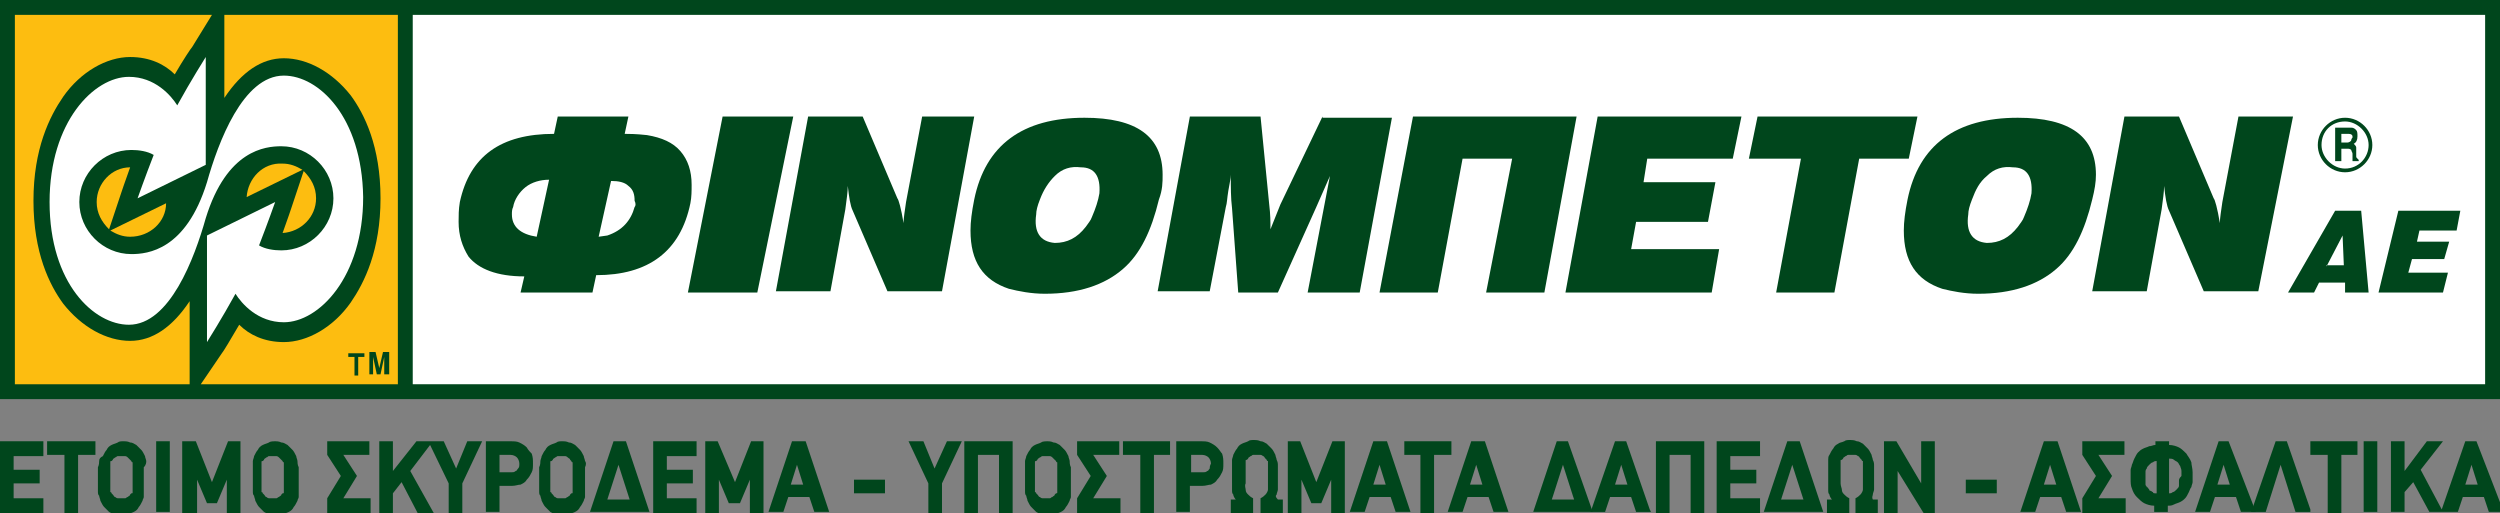 <?xml version="1.0" encoding="utf-8"?>
<!-- Generator: Adobe Illustrator 22.1.0, SVG Export Plug-In . SVG Version: 6.00 Build 0)  -->
<svg version="1.1" id="Layer_1" xmlns="http://www.w3.org/2000/svg" xmlns:xlink="http://www.w3.org/1999/xlink" x="0px" y="0px"
	 viewBox="0 0 201.7 41.4" style="enable-background:new 0 0 201.7 41.4;" xml:space="preserve">
<rect x="0" y="0" width="201.7" height="41.4" fill="#808080" stroke="none"/>
<style type="text/css">
	.st0{fill:#FFFFFF;}
	.st1{fill:#00461C;}
	.st2{fill:#FDBD10;}
	.st3{fill-rule:evenodd;clip-rule:evenodd;fill:#FFFFFF;}
	.st4{fill-rule:evenodd;clip-rule:evenodd;fill:#00461C;}
</style>
<g id="finobeton-color-greek">
	<g id="XMLID_112_">
		<rect id="XMLID_242_" x="0" y="0" class="st1" width="201.7" height="32.2"/>
		<g id="XMLID_114_">
			<g id="XMLID_119_">
				<path id="XMLID_125_" class="st2" d="M19.9,15.9l4.5-2.2c-0.5-0.3-1-0.5-1.6-0.5C21.2,13.1,20,14.4,19.9,15.9z"/>
				<path id="XMLID_124_" class="st2" d="M25.5,16c0-0.9-0.4-1.6-1-2.2l-1,3c0,0-0.3,0.9-0.7,2C24.3,18.7,25.5,17.5,25.5,16z"/>
				<path id="XMLID_123_" class="st2" d="M15.5,3.8l1.6-2.6H1.2V31h14.1v-6.7c-1.4,2.1-3,3.2-4.8,3.2c-1.9,0-3.9-1.1-5.4-3
					C4,23,2.7,20.4,2.7,16.2c0-4.2,1.3-6.8,2.4-8.4c1.4-2,3.5-3.2,5.4-3.2c1.6,0,2.8,0.6,3.6,1.4C14.8,4.8,15.4,3.9,15.5,3.8z"/>
				<path id="XMLID_122_" class="st2" d="M18.1,1.2v6.7c1.4-2.1,3-3.2,4.8-3.2c1.9,0,3.9,1.1,5.4,3c1.1,1.5,2.4,4.1,2.4,8.3
					c0,4.2-1.3,6.8-2.4,8.4c-1.4,2-3.5,3.2-5.4,3.2c-1.6,0-2.8-0.6-3.6-1.4c-0.7,1.2-1.3,2.2-1.4,2.3L16.2,31h15.9V1.2H18.1z"/>
				<path id="XMLID_121_" class="st2" d="M7.8,16.3c0,0.9,0.4,1.6,1,2.2l1-3c0,0,0.3-0.9,0.7-2C9,13.5,7.8,14.8,7.8,16.3z"/>
				<path id="XMLID_120_" class="st2" d="M13.4,16.4l-4.5,2.2c0.5,0.3,1,0.5,1.6,0.5C12.1,19.1,13.4,17.9,13.4,16.4z"/>
			</g>
			<path id="XMLID_118_" class="st3" d="M22.9,6.1c-3.3,0-5.3,5.4-6.2,8.6c-1.7,5.5-4.8,5.8-6.1,5.8c-2.3,0-4.2-1.9-4.2-4.2
				c0-2.3,1.9-4.2,4.2-4.2c0.6,0,1.3,0.1,1.8,0.4c-0.7,1.8-1.3,3.5-1.3,3.5l5.5-2.7V4.6c0,0-1.2,1.9-2.3,3.9
				c-0.5-0.8-1.8-2.3-3.9-2.3c-2.8,0-6.4,3.6-6.4,10.1c0,6.6,3.6,9.9,6.4,9.9c3.3,0,5.3-5.4,6.2-8.6c1.7-5.5,4.8-5.8,6.1-5.8
				c2.3,0,4.2,1.9,4.2,4.2c0,2.3-1.9,4.2-4.2,4.2c-0.6,0-1.3-0.1-1.8-0.4c0.7-1.8,1.3-3.5,1.3-3.5l-5.5,2.7v8.6c0,0,1.2-1.9,2.3-3.9
				c0.5,0.8,1.8,2.3,3.9,2.3c2.8,0,6.4-3.6,6.4-10.1C29.2,9.4,25.7,6.1,22.9,6.1z"/>
			<path id="XMLID_115_" class="st4" d="M29.4,28.8h-0.5v1.5h-0.3v-1.5h-0.5v-0.3h1.3V28.8L29.4,28.8z M31.3,30.2H31v-1.4l-0.3,1.4
				h-0.3l-0.3-1.4v1.4h-0.3v-1.8h0.5l0.3,1.3l0.3-1.3h0.5V30.2L31.3,30.2z"/>
		</g>
		<rect id="XMLID_113_" x="33.3" y="1.2" class="st0" width="167.2" height="29.8"/>
	</g>
	<g id="XMLID_83_">
		<path id="XMLID_104_" class="st4" d="M180.6,9.4l-1.3,6.9c-0.1,0.7-0.2,1.3-0.2,1.7c-0.2-1.2-0.4-1.9-0.5-2l-2.8-6.6h-4.4
			l-2.6,14.1h4.4l1.2-6.6c0.1-0.8,0.2-1.4,0.2-1.9c0.1,0.9,0.2,1.6,0.4,2l2.8,6.5h4.4L185,9.4H180.6z"/>
		<path id="XMLID_103_" class="st4" d="M74.4,9.4l-1.3,6.9c-0.1,0.7-0.2,1.3-0.2,1.7c-0.2-1.2-0.4-1.9-0.5-2l-2.8-6.6h-4.4
			l-2.6,14.1H67l1.2-6.6c0.1-0.8,0.2-1.4,0.2-1.9c0.1,0.9,0.2,1.6,0.4,2l2.8,6.5h4.4l2.6-14.1H74.4z"/>
		<path id="XMLID_102_" class="st4" d="M106.7,9.4l-3.4,7.1l-0.8,2c0-0.6,0-1.2-0.1-2l-0.7-7.1H96l-2.6,14.1h4.2l1.3-6.8
			c0.1-0.3,0.1-0.7,0.2-1.3c0.1-0.6,0.2-1,0.2-1.3c0,1,0,1.9,0.1,2.7l0.5,6.8h3.2l3.1-6.9l1.1-2.5l-1.8,9.4h4.2l2.6-14.1H106.7z"/>
		<polygon id="XMLID_101_" class="st4" points="114,9.4 111.3,23.6 116,23.6 118,12.8 122,12.8 119.9,23.6 124.6,23.6 127.2,9.4 		
			"/>
		<polygon id="XMLID_100_" class="st4" points="126.3,23.6 138.1,23.6 138.7,20.1 131.6,20.1 132,17.9 137.8,17.9 138.4,14.7 
			132.6,14.7 132.9,12.8 139.8,12.8 140.5,9.4 128.9,9.4 		"/>
		<polygon id="XMLID_99_" class="st4" points="154.7,9.4 141.8,9.4 141.1,12.8 145.3,12.8 143.3,23.6 148,23.6 150,12.8 154,12.8 		
			"/>
		<polygon id="XMLID_98_" class="st4" points="58.3,9.4 55.5,23.6 61.1,23.6 64,9.4 		"/>
		<path id="XMLID_94_" class="st4" d="M55.8,14.9c0-1.1-0.3-2-0.9-2.7c-0.6-0.7-1.5-1.1-2.7-1.3c-0.9-0.1-1.5-0.1-1.8-0.1l0.3-1.4
			H45l-0.3,1.4c-4.3,0-6.8,1.8-7.6,5.5C37,16.9,37,17.4,37,17.9c0,1.1,0.3,2,0.8,2.8c0.8,1,2.3,1.6,4.5,1.6L42,23.6h5.8l0.3-1.4
			c4.2,0,6.8-1.9,7.6-5.8C55.8,15.9,55.8,15.4,55.8,14.9z M43.3,19.1c-1.3-0.2-2-0.8-2-1.8c0-0.2,0-0.4,0.1-0.6
			c0.1-0.6,0.5-1.2,1-1.6c0.5-0.4,1.2-0.6,1.9-0.6L43.3,19.1z M51.2,16.7c-0.3,1.1-1,1.9-2.2,2.3l-0.7,0.1l1-4.5
			c0.6,0,1.1,0.1,1.4,0.4c0.4,0.3,0.5,0.7,0.5,1.2C51.3,16.4,51.3,16.6,51.2,16.7z"/>
		<polygon id="XMLID_93_" class="st4" points="198.2,18.6 198.5,17 193.5,17 191.9,23.6 197.1,23.6 197.5,22 194.3,22 194.6,20.9 
			197.2,20.9 197.6,19.5 195,19.5 195.2,18.6 		"/>
		<path id="XMLID_90_" class="st4" d="M188.4,17l-3.8,6.6h2.1l0.4-0.8h2.1l0,0.8h1.9l-0.6-6.6H188.4z M187.7,21.5L189,19l0.1,2.4
			H187.7z"/>
		<path id="XMLID_87_" class="st4" d="M169.1,14.1c0-3.1-2.1-4.6-6.3-4.6c-5,0-8,2.2-8.9,6.6c-0.2,1-0.3,1.8-0.3,2.5
			c0,2.5,1,4,3.1,4.7c0.8,0.2,1.8,0.4,2.9,0.4c2.7,0,4.8-0.7,6.3-2c1.4-1.2,2.3-3.1,2.9-5.6C169,15.3,169.1,14.7,169.1,14.1z
			 M163.9,15.6c-0.1,0.6-0.3,1.2-0.6,1.9c-0.1,0.3-0.3,0.5-0.5,0.8c-0.7,0.9-1.5,1.3-2.5,1.3c-1.2-0.1-1.7-0.9-1.5-2.3
			c0-0.3,0.1-0.7,0.3-1.2c0.3-0.8,0.6-1.4,1.2-1.9c0.6-0.6,1.3-0.8,2.1-0.7C163.5,13.5,164,14.2,163.9,15.6z"/>
		<path id="XMLID_84_" class="st4" d="M93.8,14.1c0-3.1-2.1-4.6-6.3-4.6c-5,0-8,2.2-8.9,6.6c-0.2,1-0.3,1.8-0.3,2.5
			c0,2.5,1,4,3.1,4.7c0.8,0.2,1.8,0.4,2.9,0.4c2.7,0,4.8-0.7,6.3-2c1.4-1.2,2.3-3.1,2.9-5.6C93.8,15.3,93.8,14.7,93.8,14.1z
			 M88.7,15.6c-0.1,0.6-0.3,1.2-0.6,1.9c-0.1,0.3-0.3,0.5-0.5,0.8c-0.7,0.9-1.5,1.3-2.5,1.3c-1.2-0.1-1.7-0.9-1.5-2.3
			c0-0.3,0.1-0.7,0.3-1.2c0.3-0.8,0.7-1.4,1.2-1.9c0.6-0.6,1.3-0.8,2.1-0.7C88.3,13.5,88.8,14.2,88.7,15.6z"/>
		<g id="XMLID_105_">
			<path id="XMLID_109_" class="st1" d="M190.1,12.6v-0.2c0-0.2,0-0.4,0-0.5c0-0.1-0.1-0.2-0.2-0.3c0.2-0.1,0.3-0.3,0.3-0.6
				c0-0.2,0-0.4-0.1-0.5c-0.1-0.1-0.2-0.2-0.4-0.2c0,0-0.1,0-0.1,0h-1.2V13h0.5v-1h0.5c0.1,0,0.2,0,0.3,0.1c0,0.1,0.1,0.2,0.1,0.3
				v0.1c0,0.2,0,0.3,0,0.4c0,0,0,0.1,0,0.1h0.5v-0.1c0,0-0.1-0.1-0.1-0.1C190.1,12.7,190.1,12.7,190.1,12.6z M189.7,11.3
				c0,0.1-0.2,0.2-0.3,0.2h-0.5v-0.7h0.6c0.2,0,0.3,0.1,0.3,0.2c0,0,0,0,0,0c0,0,0,0,0,0.1C189.7,11.2,189.7,11.3,189.7,11.3z"/>
			<path id="XMLID_106_" class="st1" d="M189.2,9.5c-1.2,0-2.2,1-2.2,2.2c0,1.2,1,2.2,2.2,2.2s2.2-1,2.2-2.2
				C191.4,10.5,190.4,9.5,189.2,9.5z M189.2,13.6c-1,0-1.9-0.9-1.9-1.9c0-1.1,0.8-1.9,1.9-1.9c1,0,1.9,0.9,1.9,1.9
				C191.1,12.7,190.3,13.6,189.2,13.6z"/>
		</g>
	</g>
	<g id="XMLID_5_">
		<rect id="XMLID_82_" x="158.6" y="38.7" class="st1" width="2.5" height="1.1"/>
		<polygon id="XMLID_81_" class="st1" points="59.3,38.9 57.9,35.6 56.9,35.6 56.9,41.4 58,41.4 58,38.7 58.8,40.6 59.7,40.6 
			60.5,38.7 60.5,41.4 61.6,41.4 61.6,35.6 60.6,35.6 		"/>
		<polygon id="XMLID_80_" class="st1" points="28.8,38.4 27.7,36.7 29.8,36.7 29.8,35.6 26.4,35.6 26.4,36.7 27.5,38.4 26.4,40.2 
			26.4,41.4 29.9,41.4 29.9,40.2 27.7,40.2 		"/>
		<path id="XMLID_77_" class="st1" d="M63.9,35.6l-1.9,5.7h1.2l0.4-1.2h1.7l0.4,1.2h1.2l-1.9-5.7H63.9z M63.8,39.1l0.5-1.6l0.5,1.6
			H63.8z"/>
		<polygon id="XMLID_76_" class="st1" points="3.8,36.7 5.2,36.7 5.2,41.4 6.3,41.4 6.3,36.7 7.7,36.7 7.7,35.6 3.8,35.6 		"/>
		<polygon id="XMLID_75_" class="st1" points="0,41.4 3.5,41.4 3.5,40.2 1.1,40.2 1.1,39 3.2,39 3.2,37.9 1.1,37.9 1.1,36.8 
			3.5,36.8 3.5,35.6 0,35.6 		"/>
		<path id="XMLID_72_" class="st1" d="M42.5,36.1c-0.2-0.2-0.4-0.3-0.6-0.4c-0.2-0.1-0.5-0.1-0.7-0.1h-2v5.7h1.1v-2.1h1
			c0.3,0,0.5-0.1,0.7-0.1c0.2-0.1,0.4-0.2,0.5-0.4c0.2-0.2,0.3-0.4,0.4-0.6c0.1-0.2,0.1-0.4,0.1-0.7c0-0.3,0-0.5-0.1-0.8
			C42.8,36.5,42.6,36.3,42.5,36.1z M41.8,37.8c-0.1,0.1-0.1,0.2-0.2,0.2c-0.1,0.1-0.2,0.1-0.3,0.1h-1v-1.4h0.9
			c0.2,0,0.4,0.1,0.5,0.2c0.1,0.1,0.2,0.3,0.2,0.5C41.9,37.6,41.9,37.7,41.8,37.8z"/>
		<path id="XMLID_69_" class="st1" d="M24,37.2c0-0.1-0.1-0.3-0.1-0.4c-0.1-0.2-0.2-0.4-0.3-0.5c-0.1-0.1-0.3-0.3-0.4-0.4
			c-0.2-0.1-0.3-0.2-0.5-0.2c-0.2-0.1-0.4-0.1-0.5-0.1s-0.4,0-0.5,0.1c-0.2,0.1-0.3,0.1-0.5,0.2c-0.2,0.1-0.3,0.2-0.4,0.4
			c-0.1,0.1-0.2,0.3-0.3,0.5c0,0.1-0.1,0.3-0.1,0.4c0,0.1,0,0.3,0,0.5c0,0.2,0,0.3,0,0.5v0.9c0,0.1,0,0.3,0,0.5c0,0.2,0,0.3,0.1,0.4
			c0,0.1,0.1,0.3,0.1,0.4c0.1,0.2,0.2,0.4,0.3,0.5c0.1,0.1,0.3,0.3,0.4,0.4c0.2,0.1,0.3,0.2,0.5,0.2c0.2,0.1,0.4,0.1,0.5,0.1
			s0.4,0,0.5-0.1c0.2-0.1,0.3-0.1,0.5-0.2c0.2-0.1,0.3-0.2,0.4-0.4c0.1-0.1,0.2-0.3,0.3-0.5c0-0.1,0.1-0.2,0.1-0.3
			c0-0.1,0-0.2,0-0.4c0-0.1,0-0.2,0-0.4c0,0,0-0.1,0-0.1c0,0,0-0.1,0-0.2v-0.8c0-0.2,0-0.3,0-0.5C24,37.5,24,37.3,24,37.2z
			 M22.9,39.1c0,0.1,0,0.3,0,0.4c0,0.1,0,0.2,0,0.2c0,0.1,0,0.1-0.1,0.1c0,0-0.1,0.1-0.1,0.1c0,0.1-0.1,0.1-0.2,0.2
			c-0.1,0-0.1,0.1-0.2,0.1c-0.1,0-0.2,0-0.3,0c-0.1,0-0.2,0-0.3,0c-0.1,0-0.2-0.1-0.2-0.1c-0.1,0-0.1-0.1-0.2-0.2
			c0,0-0.1-0.1-0.1-0.1c0,0,0-0.1-0.1-0.1c0-0.1,0-0.1,0-0.2c0-0.1,0-0.2,0-0.4c0-0.1,0-0.3,0-0.6c0-0.2,0-0.4,0-0.6
			c0-0.1,0-0.3,0-0.4c0-0.1,0-0.2,0-0.2c0-0.1,0-0.1,0.1-0.1c0,0,0.1-0.1,0.1-0.1c0-0.1,0.1-0.1,0.2-0.2c0.1,0,0.1-0.1,0.2-0.1
			c0.1,0,0.2,0,0.3,0c0.1,0,0.2,0,0.3,0c0.1,0,0.2,0.1,0.2,0.1c0.1,0.1,0.1,0.1,0.2,0.2c0,0,0.1,0.1,0.1,0.1c0,0,0,0.1,0.1,0.1
			c0,0.1,0,0.1,0,0.2c0,0.1,0,0.2,0,0.4c0,0.1,0,0.3,0,0.6C22.9,38.7,22.9,38.9,22.9,39.1z"/>
		<path id="XMLID_66_" class="st1" d="M47.2,37.2c0-0.1-0.1-0.3-0.1-0.4c-0.1-0.2-0.2-0.4-0.3-0.5c-0.1-0.1-0.3-0.3-0.4-0.4
			c-0.2-0.1-0.3-0.2-0.5-0.2c-0.2-0.1-0.4-0.1-0.5-0.1c-0.2,0-0.4,0-0.5,0.1c-0.2,0.1-0.3,0.1-0.5,0.2c-0.2,0.1-0.3,0.2-0.4,0.4
			c-0.1,0.1-0.2,0.3-0.3,0.5c0,0.1-0.1,0.3-0.1,0.4c0,0.1,0,0.3-0.1,0.5c0,0.2,0,0.3,0,0.5v0.9c0,0.1,0,0.3,0,0.5
			c0,0.2,0,0.3,0.1,0.4c0,0.1,0.1,0.3,0.1,0.4c0.1,0.2,0.2,0.4,0.3,0.5c0.1,0.1,0.3,0.3,0.4,0.4c0.2,0.1,0.3,0.2,0.5,0.2
			c0.2,0.1,0.4,0.1,0.5,0.1c0.2,0,0.4,0,0.5-0.1c0.2-0.1,0.3-0.1,0.5-0.2c0.2-0.1,0.3-0.2,0.4-0.4c0.1-0.1,0.2-0.3,0.3-0.5
			c0-0.1,0.1-0.2,0.1-0.3c0-0.1,0-0.2,0-0.4c0-0.1,0-0.2,0-0.4c0,0,0-0.1,0-0.1c0,0,0-0.1,0-0.2v-0.8c0-0.2,0-0.3,0-0.5
			C47.3,37.5,47.3,37.3,47.2,37.2z M46.2,39.1c0,0.1,0,0.3,0,0.4c0,0.1,0,0.2,0,0.2c0,0.1,0,0.1-0.1,0.1c0,0-0.1,0.1-0.1,0.1
			c0,0.1-0.1,0.1-0.2,0.2c-0.1,0-0.1,0.1-0.2,0.1c-0.1,0-0.2,0-0.3,0c-0.1,0-0.2,0-0.3,0c-0.1,0-0.2-0.1-0.2-0.1
			c-0.1,0-0.1-0.1-0.2-0.2c0,0-0.1-0.1-0.1-0.1c0,0,0-0.1-0.1-0.1c0-0.1,0-0.1,0-0.2c0-0.1,0-0.2,0-0.4c0-0.1,0-0.3,0-0.6
			c0-0.2,0-0.4,0-0.6c0-0.1,0-0.3,0-0.4c0-0.1,0-0.2,0-0.2c0-0.1,0-0.1,0.1-0.1c0,0,0.1-0.1,0.1-0.1c0-0.1,0.1-0.1,0.2-0.2
			c0.1,0,0.1-0.1,0.2-0.1c0.1,0,0.2,0,0.3,0c0.1,0,0.2,0,0.3,0c0.1,0,0.2,0.1,0.2,0.1C45.9,37,46,37,46,37.1c0,0,0.1,0.1,0.1,0.1
			c0,0,0,0.1,0.1,0.1c0,0.1,0,0.1,0,0.2c0,0.1,0,0.2,0,0.4c0,0.1,0,0.3,0,0.6C46.2,38.7,46.2,38.9,46.2,39.1z"/>
		<polygon id="XMLID_65_" class="st1" points="52.7,41.4 56.2,41.4 56.2,40.2 53.8,40.2 53.8,39 55.9,39 55.9,37.9 53.8,37.9 
			53.8,36.8 56.2,36.8 56.2,35.6 52.7,35.6 		"/>
		<path id="XMLID_62_" class="st1" d="M49.5,35.6l-1.9,5.7h4.8l-1.9-5.7H49.5z M49,40.3l0.9-2.8l0.9,2.8H49z"/>
		<path id="XMLID_59_" class="st1" d="M11.8,37.2c0-0.1-0.1-0.3-0.1-0.4c-0.1-0.2-0.2-0.4-0.3-0.5s-0.3-0.3-0.4-0.4
			c-0.2-0.1-0.3-0.2-0.5-0.2c-0.2-0.1-0.4-0.1-0.5-0.1c-0.2,0-0.4,0-0.5,0.1c-0.2,0.1-0.3,0.1-0.5,0.2c-0.2,0.1-0.3,0.2-0.4,0.4
			c-0.1,0.1-0.2,0.3-0.3,0.5C8.1,36.9,8,37,8,37.2c0,0.1,0,0.3-0.1,0.5c0,0.2,0,0.3,0,0.5v0.9c0,0.1,0,0.3,0,0.5
			c0,0.2,0,0.3,0.1,0.4c0,0.1,0.1,0.3,0.1,0.4c0.1,0.2,0.2,0.4,0.3,0.5c0.1,0.1,0.3,0.3,0.4,0.4c0.2,0.1,0.3,0.2,0.5,0.2
			c0.2,0.1,0.4,0.1,0.5,0.1c0.2,0,0.4,0,0.5-0.1c0.2-0.1,0.3-0.1,0.5-0.2c0.2-0.1,0.3-0.2,0.4-0.4c0.1-0.1,0.2-0.3,0.3-0.5
			c0-0.1,0.1-0.2,0.1-0.3c0-0.1,0-0.2,0-0.4c0-0.1,0-0.2,0-0.4c0,0,0-0.1,0-0.1c0,0,0-0.1,0-0.2v-0.8c0-0.2,0-0.3,0-0.5
			C11.8,37.5,11.8,37.3,11.8,37.2z M10.7,39.1c0,0.1,0,0.3,0,0.4c0,0.1,0,0.2,0,0.2c0,0.1,0,0.1-0.1,0.1c0,0-0.1,0.1-0.1,0.1
			c0,0.1-0.1,0.1-0.2,0.2c-0.1,0-0.1,0.1-0.2,0.1c-0.1,0-0.2,0-0.3,0c-0.1,0-0.2,0-0.3,0c-0.1,0-0.2-0.1-0.2-0.1
			c-0.1,0-0.1-0.1-0.2-0.2c0,0-0.1-0.1-0.1-0.1c0,0,0-0.1-0.1-0.1c0-0.1,0-0.1,0-0.2c0-0.1,0-0.2,0-0.4c0-0.1,0-0.3,0-0.6
			c0-0.2,0-0.4,0-0.6c0-0.1,0-0.3,0-0.4c0-0.1,0-0.2,0-0.2c0-0.1,0-0.1,0.1-0.1c0,0,0.1-0.1,0.1-0.1c0-0.1,0.1-0.1,0.2-0.2
			c0.1,0,0.1-0.1,0.2-0.1c0.1,0,0.2,0,0.3,0c0.1,0,0.2,0,0.3,0c0.1,0,0.2,0.1,0.2,0.1c0.1,0.1,0.1,0.1,0.2,0.2c0,0,0.1,0.1,0.1,0.1
			c0,0,0,0.1,0.1,0.1c0,0.1,0,0.1,0,0.2c0,0.1,0,0.2,0,0.4c0,0.1,0,0.3,0,0.6C10.7,38.7,10.7,38.9,10.7,39.1z"/>
		<rect id="XMLID_58_" x="12.6" y="35.6" class="st1" width="1.1" height="5.7"/>
		<polygon id="XMLID_57_" class="st1" points="17.1,38.9 15.8,35.6 14.7,35.6 14.7,41.4 15.9,41.4 15.9,38.7 16.7,40.6 17.5,40.6 
			18.3,38.7 18.3,41.4 19.4,41.4 19.4,35.6 18.4,35.6 		"/>
		<path id="XMLID_54_" class="st1" d="M164.9,35.6l-1.9,5.7h1.2l0.4-1.2h1.7l0.4,1.2h1.2l-1.9-5.7H164.9z M164.9,39.1l0.5-1.6
			l0.5,1.6H164.9z"/>
		<polygon id="XMLID_53_" class="st1" points="170.4,38.4 169.3,36.7 171.4,36.7 171.4,35.6 168,35.6 168,36.7 169.1,38.4 168,40.2 
			168,41.4 171.5,41.4 171.5,40.2 169.3,40.2 		"/>
		<path id="XMLID_49_" class="st1" d="M176.4,36.6c-0.2-0.2-0.4-0.4-0.6-0.5c-0.2-0.1-0.5-0.2-0.8-0.2v-0.3h-1.1v0.3
			c-0.2,0-0.3,0.1-0.5,0.1c-0.2,0.1-0.3,0.1-0.5,0.2c-0.2,0.1-0.3,0.2-0.4,0.3c-0.1,0.1-0.2,0.3-0.3,0.5c-0.1,0.2-0.1,0.3-0.2,0.5
			c0,0.1-0.1,0.3-0.1,0.4c0,0.1,0,0.3,0,0.5c0,0,0,0.1,0,0.1c0,0,0,0.1,0,0.1c0,0.3,0,0.6,0.1,0.8c0.1,0.3,0.2,0.5,0.4,0.7
			c0.2,0.2,0.4,0.4,0.6,0.5c0.2,0.1,0.5,0.2,0.8,0.2v0.5h1.1v-0.5c0.2,0,0.3,0,0.5-0.1c0.2-0.1,0.3-0.1,0.5-0.2
			c0.2-0.1,0.3-0.2,0.4-0.3s0.2-0.3,0.3-0.5c0.1-0.2,0.1-0.3,0.2-0.4c0-0.1,0.1-0.3,0.1-0.4c0-0.1,0-0.3,0-0.5v-0.3
			c0-0.3-0.1-0.6-0.1-0.8C176.7,37,176.5,36.8,176.4,36.6z M173.9,39.8c-0.1,0-0.2,0-0.2-0.1c-0.1,0-0.1-0.1-0.2-0.1
			c-0.1,0-0.1-0.1-0.1-0.1c-0.1-0.1-0.1-0.2-0.2-0.2c0-0.1-0.1-0.1-0.1-0.2c0-0.1,0-0.2,0-0.2c0-0.1,0-0.2,0-0.3c0-0.2,0-0.3,0-0.5
			c0-0.1,0-0.2,0.1-0.3c0-0.1,0.1-0.2,0.2-0.3c0.1-0.1,0.2-0.2,0.3-0.2c0.1-0.1,0.2-0.1,0.3-0.1V39.8z M175.8,38.8
			c0,0.1,0,0.2,0,0.2c0,0.1,0,0.1,0,0.2c0,0.1-0.1,0.2-0.2,0.3c-0.1,0.1-0.2,0.2-0.3,0.2c-0.1,0.1-0.2,0.1-0.3,0.1V37
			c0.1,0,0.3,0,0.4,0.1c0.1,0.1,0.2,0.1,0.3,0.2c0.1,0.1,0.1,0.2,0.2,0.3c0,0.1,0.1,0.2,0.1,0.4c0,0.1,0,0.3,0,0.4
			C175.8,38.6,175.8,38.7,175.8,38.8z"/>
		<polygon id="XMLID_48_" class="st1" points="186.4,36.7 187.8,36.7 187.8,41.4 188.9,41.4 188.9,36.7 190.2,36.7 190.2,35.6 
			186.4,35.6 		"/>
		<rect id="XMLID_47_" x="190.7" y="35.6" class="st1" width="1.1" height="5.7"/>
		<path id="XMLID_44_" class="st1" d="M179.8,35.6H179l-1.9,5.7h0.2h1h0l0.4-1.2h1.7l0.4,1.2h0h1h0.2L179.8,35.6z M178.9,39.1
			l0.5-1.6l0.5,1.6H178.9z"/>
		<path id="XMLID_43_" class="st1" d="M186.4,41.1L186.4,41.1l-1.9-5.5h-0.9l-1.9,5.5v0l-0.1,0.2h0.2h1h0c0.2-0.6,0.4-1.3,0.6-1.9
			c0.2-0.6,0.4-1.3,0.6-1.9c0.2,0.6,0.4,1.3,0.6,1.9c0.2,0.6,0.4,1.3,0.6,1.9h0h1h0.2L186.4,41.1z"/>
		<rect id="XMLID_42_" x="68.9" y="38.7" class="st1" width="2.5" height="1.1"/>
		<path id="XMLID_39_" class="st1" d="M98.2,36.1c-0.2-0.2-0.4-0.3-0.6-0.4c-0.2-0.1-0.5-0.1-0.7-0.1h-2v5.7H96v-2.1h1
			c0.3,0,0.5-0.1,0.7-0.1c0.2-0.1,0.4-0.2,0.5-0.4c0.2-0.2,0.3-0.4,0.4-0.6c0.1-0.2,0.1-0.4,0.1-0.7c0-0.3,0-0.5-0.1-0.8
			C98.5,36.5,98.4,36.3,98.2,36.1z M97.6,37.8c-0.1,0.1-0.1,0.2-0.2,0.2c-0.1,0.1-0.2,0.1-0.3,0.1h-1v-1.4H97c0.2,0,0.4,0.1,0.5,0.2
			c0.1,0.1,0.2,0.3,0.2,0.5C97.6,37.6,97.6,37.7,97.6,37.8z"/>
		<path id="XMLID_36_" class="st1" d="M118.7,35.6l-1.9,5.7h1.2l0.4-1.2h1.7l0.4,1.2h1.2l-1.9-5.7H118.7z M118.6,39.1l0.5-1.6
			l0.5,1.6H118.6z"/>
		<path id="XMLID_33_" class="st1" d="M126.5,35.6h-0.9l-1.9,5.7h0.2h4.4h0.2L126.5,35.6z M125.2,40.3l0.1-0.3l0.8-2.5l0.8,2.5
			l0.1,0.3H125.2z"/>
		<path id="XMLID_30_" class="st1" d="M110.8,35.6l-1.9,5.7h1.2l0.4-1.2h1.7l0.4,1.2h1.2l-1.9-5.7H110.8z M110.8,39.1l0.5-1.6
			l0.5,1.6H110.8z"/>
		<path id="XMLID_29_" class="st1" d="M103,39.9c0-0.1,0.1-0.3,0.1-0.4c0-0.2,0-0.3,0-0.5c0-0.2,0-0.3,0-0.5v-0.4c0-0.2,0-0.3,0-0.5
			c0-0.2,0-0.3-0.1-0.5c0-0.1-0.1-0.3-0.1-0.4c-0.1-0.2-0.2-0.4-0.3-0.5c-0.1-0.1-0.3-0.3-0.4-0.4c-0.2-0.1-0.3-0.2-0.5-0.2
			c-0.2-0.1-0.4-0.1-0.5-0.1c-0.2,0-0.4,0-0.5,0.1c-0.2,0.1-0.3,0.1-0.5,0.2c-0.2,0.1-0.3,0.2-0.4,0.4c-0.1,0.1-0.2,0.3-0.3,0.5
			c0,0.1-0.1,0.3-0.1,0.4c0,0.1,0,0.3,0,0.5c0,0.2,0,0.3,0,0.5V39c0,0.2,0,0.3,0,0.5c0,0.2,0,0.3,0.1,0.4c0,0.1,0.1,0.3,0.2,0.4
			h-0.4v1.1h1.8v-1.2c-0.2-0.1-0.3-0.2-0.4-0.3c-0.1-0.1-0.2-0.2-0.2-0.4c0-0.1-0.1-0.3,0-0.5v-0.6c0-0.2,0-0.4,0-0.6
			c0-0.1,0-0.3,0-0.4c0-0.1,0-0.2,0-0.2c0-0.1,0-0.1,0.1-0.1c0,0,0.1-0.1,0.1-0.1c0-0.1,0.1-0.1,0.2-0.2c0.1,0,0.1-0.1,0.2-0.1
			c0.1,0,0.2,0,0.3,0c0.1,0,0.2,0,0.3,0c0.1,0,0.2,0.1,0.2,0.1c0.1,0,0.1,0.1,0.2,0.2c0,0,0.1,0.1,0.1,0.1c0,0,0,0.1,0.1,0.1
			c0,0.1,0,0.1,0,0.2c0,0.1,0,0.2,0,0.4c0,0.1,0,0.3,0,0.6v0.6c0,0.2,0,0.3,0,0.5c0,0.1-0.1,0.3-0.2,0.4c-0.1,0.1-0.2,0.2-0.4,0.3
			v1.2h1.8v-1.1h-0.4C102.9,40.1,102.9,40,103,39.9z"/>
		<polygon id="XMLID_28_" class="st1" points="106.2,38.9 104.9,35.6 103.9,35.6 103.9,41.4 105,41.4 105,38.7 105.8,40.6 
			106.6,40.6 107.4,38.7 107.4,41.4 108.5,41.4 108.5,35.6 107.5,35.6 		"/>
		<polygon id="XMLID_27_" class="st1" points="117.1,35.6 113.3,35.6 113.3,36.7 114.6,36.7 114.6,41.4 115.7,41.4 115.7,36.7 
			117.1,36.7 		"/>
		<path id="XMLID_26_" class="st1" d="M151.1,39.9c0-0.1,0.1-0.3,0.1-0.4c0-0.2,0-0.3,0-0.5c0-0.2,0-0.3,0-0.5v-0.4
			c0-0.2,0-0.3,0-0.5c0-0.2,0-0.3-0.1-0.5c0-0.1-0.1-0.3-0.1-0.4c-0.1-0.2-0.2-0.4-0.3-0.5c-0.1-0.1-0.3-0.3-0.4-0.4
			c-0.2-0.1-0.3-0.2-0.5-0.2c-0.2-0.1-0.4-0.1-0.5-0.1c-0.2,0-0.4,0-0.5,0.1c-0.2,0.1-0.4,0.1-0.5,0.2c-0.2,0.1-0.3,0.2-0.4,0.4
			c-0.1,0.1-0.2,0.3-0.3,0.5c-0.1,0.1-0.1,0.3-0.1,0.4c0,0.1,0,0.3,0,0.5c0,0.2,0,0.3,0,0.5V39c0,0.2,0,0.3,0,0.5
			c0,0.2,0,0.3,0.1,0.4c0,0.1,0.1,0.3,0.2,0.4h-0.4v1.1h1.8v-1.2c-0.2-0.1-0.3-0.2-0.4-0.3c-0.1-0.1-0.2-0.2-0.2-0.4
			c0-0.1-0.1-0.3-0.1-0.5v-0.6c0-0.2,0-0.4,0-0.6c0-0.1,0-0.3,0-0.4c0-0.1,0-0.2,0-0.2c0-0.1,0-0.1,0.1-0.1c0,0,0.1-0.1,0.1-0.1
			c0-0.1,0.1-0.1,0.2-0.2c0.1,0,0.1-0.1,0.2-0.1c0.1,0,0.2,0,0.3,0c0.1,0,0.2,0,0.3,0c0.1,0,0.2,0.1,0.2,0.1c0.1,0,0.1,0.1,0.2,0.2
			c0,0,0.1,0.1,0.1,0.1c0,0,0,0.1,0.1,0.1c0,0.1,0,0.1,0,0.2c0,0.1,0,0.2,0,0.4c0,0.1,0,0.3,0,0.6v0.6c0,0.2,0,0.3,0,0.5
			c0,0.1-0.1,0.3-0.2,0.4c-0.1,0.1-0.2,0.2-0.4,0.3v1.2h1.8v-1.1h-0.4C151,40.1,151.1,40,151.1,39.9z"/>
		<path id="XMLID_23_" class="st1" d="M144.2,35.6l-1.9,5.7h4.8l-1.9-5.7H144.2z M143.7,40.3l0.9-2.8l0.9,2.8H143.7z"/>
		<path id="XMLID_20_" class="st1" d="M133.1,41.1L133.1,41.1l-1.9-5.5h-0.9l-1.9,5.5v0l-0.1,0.2h0.2h1l0.4-1.2h1.7l0.4,1.2h1h0.2
			L133.1,41.1z M130.3,39.1l0.5-1.6l0.5,1.6H130.3z"/>
		<polygon id="XMLID_19_" class="st1" points="155,35.6 155,39 153,35.6 152,35.6 152,41.4 153.1,41.4 153.1,38 155.2,41.4 
			156.1,41.4 156.1,35.6 		"/>
		<polygon id="XMLID_18_" class="st1" points="138.5,41.4 142,41.4 142,40.2 139.6,40.2 139.6,39 141.7,39 141.7,37.9 139.6,37.9 
			139.6,36.8 142,36.8 142,35.6 138.5,35.6 		"/>
		<polygon id="XMLID_17_" class="st1" points="133.6,41.4 134.7,41.4 134.7,36.7 136.4,36.7 136.4,41.4 137.5,41.4 137.5,35.6 
			133.6,35.6 		"/>
		<polygon id="XMLID_16_" class="st1" points="90.6,36.7 92,36.7 92,41.4 93.1,41.4 93.1,36.7 94.4,36.7 94.4,35.6 90.6,35.6 		"/>
		<path id="XMLID_13_" class="st1" d="M86.3,37.2c0-0.1-0.1-0.3-0.1-0.4c-0.1-0.2-0.2-0.4-0.3-0.5c-0.1-0.1-0.3-0.3-0.4-0.4
			c-0.2-0.1-0.3-0.2-0.5-0.2c-0.2-0.1-0.4-0.1-0.5-0.1s-0.4,0-0.5,0.1c-0.2,0.1-0.3,0.1-0.5,0.2c-0.2,0.1-0.3,0.2-0.4,0.4
			c-0.1,0.1-0.2,0.3-0.3,0.5c0,0.1-0.1,0.3-0.1,0.4c0,0.1,0,0.3,0,0.5c0,0.2,0,0.3,0,0.5v0.9c0,0.1,0,0.3,0,0.5c0,0.2,0,0.3,0.1,0.4
			c0,0.1,0.1,0.3,0.1,0.4c0.1,0.2,0.2,0.4,0.3,0.5c0.1,0.1,0.3,0.3,0.4,0.4c0.2,0.1,0.3,0.2,0.5,0.2c0.2,0.1,0.4,0.1,0.5,0.1
			s0.4,0,0.5-0.1c0.2-0.1,0.3-0.1,0.5-0.2c0.2-0.1,0.3-0.2,0.4-0.4c0.1-0.1,0.2-0.3,0.3-0.5c0-0.1,0.1-0.2,0.1-0.3
			c0-0.1,0-0.2,0-0.4c0-0.1,0-0.2,0-0.4c0,0,0-0.1,0-0.1c0,0,0-0.1,0-0.2v-0.8c0-0.2,0-0.3,0-0.5C86.3,37.5,86.3,37.3,86.3,37.2z
			 M85.3,39.1c0,0.1,0,0.3,0,0.4c0,0.1,0,0.2,0,0.2c0,0.1,0,0.1-0.1,0.1c0,0-0.1,0.1-0.1,0.1c0,0.1-0.1,0.1-0.2,0.2
			c-0.1,0-0.1,0.1-0.2,0.1c-0.1,0-0.2,0-0.3,0c-0.1,0-0.2,0-0.3,0c-0.1,0-0.2-0.1-0.2-0.1c-0.1,0-0.1-0.1-0.2-0.2
			c0,0-0.1-0.1-0.1-0.1c0,0,0-0.1-0.1-0.1c0-0.1,0-0.1,0-0.2c0-0.1,0-0.2,0-0.4c0-0.1,0-0.3,0-0.6c0-0.2,0-0.4,0-0.6
			c0-0.1,0-0.3,0-0.4c0-0.1,0-0.2,0-0.2c0-0.1,0-0.1,0.1-0.1c0,0,0.1-0.1,0.1-0.1c0-0.1,0.1-0.1,0.2-0.2c0.1,0,0.1-0.1,0.2-0.1
			c0.1,0,0.2,0,0.3,0c0.1,0,0.2,0,0.3,0c0.1,0,0.2,0.1,0.2,0.1C85,37,85,37,85.1,37.1c0,0,0.1,0.1,0.1,0.1c0,0,0,0.1,0.1,0.1
			c0,0.1,0,0.1,0,0.2c0,0.1,0,0.2,0,0.4c0,0.1,0,0.3,0,0.6C85.3,38.7,85.3,38.9,85.3,39.1z"/>
		<polygon id="XMLID_12_" class="st1" points="89.3,38.4 88.2,36.7 90.3,36.7 90.3,35.6 86.9,35.6 86.9,36.7 88,38.4 86.9,40.2 
			86.9,41.4 90.4,41.4 90.4,40.2 88.2,40.2 		"/>
		<polygon id="XMLID_11_" class="st1" points="77.8,41.4 78.9,41.4 78.9,36.7 80.6,36.7 80.6,41.4 81.7,41.4 81.7,35.6 77.8,35.6 		
			"/>
		<polygon id="XMLID_10_" class="st1" points="75.4,37.8 74.5,35.6 73.3,35.6 74.9,39 74.9,41.4 76,41.4 76,39 77.6,35.6 76.4,35.6 
					"/>
		<polygon id="XMLID_9_" class="st1" points="37.7,35.6 36.8,37.8 35.8,35.6 35.4,35.6 34.9,35.6 34.6,35.6 33.8,35.6 33.6,35.6 
			31.7,38 31.7,35.6 30.6,35.6 30.6,41.4 31.7,41.4 31.7,39.8 32.4,38.9 33.7,41.4 35,41.4 33.1,38 34.7,35.9 34.7,35.9 34.7,35.9 
			34.7,35.9 36.2,39 36.2,41.4 37.3,41.4 37.3,39 38.9,35.6 		"/>
		<path id="XMLID_6_" class="st1" d="M199.8,35.6h-0.9l-1.9,5.5l0,0h0l0,0l-1.7-3.2l1.8-2.3h-1.3L194,38v-2.4h-1.1v5.7h1.1v-1.6
			l0.7-0.8l1.3,2.4h0.6h0.5h0.2h0.3h0.7l0.4-1.2h1.7l0.4,1.2h1.2L199.8,35.6z M198.9,39.1l0.5-1.6l0.5,1.6H198.9z"/>
	</g>
</g>
</svg>
